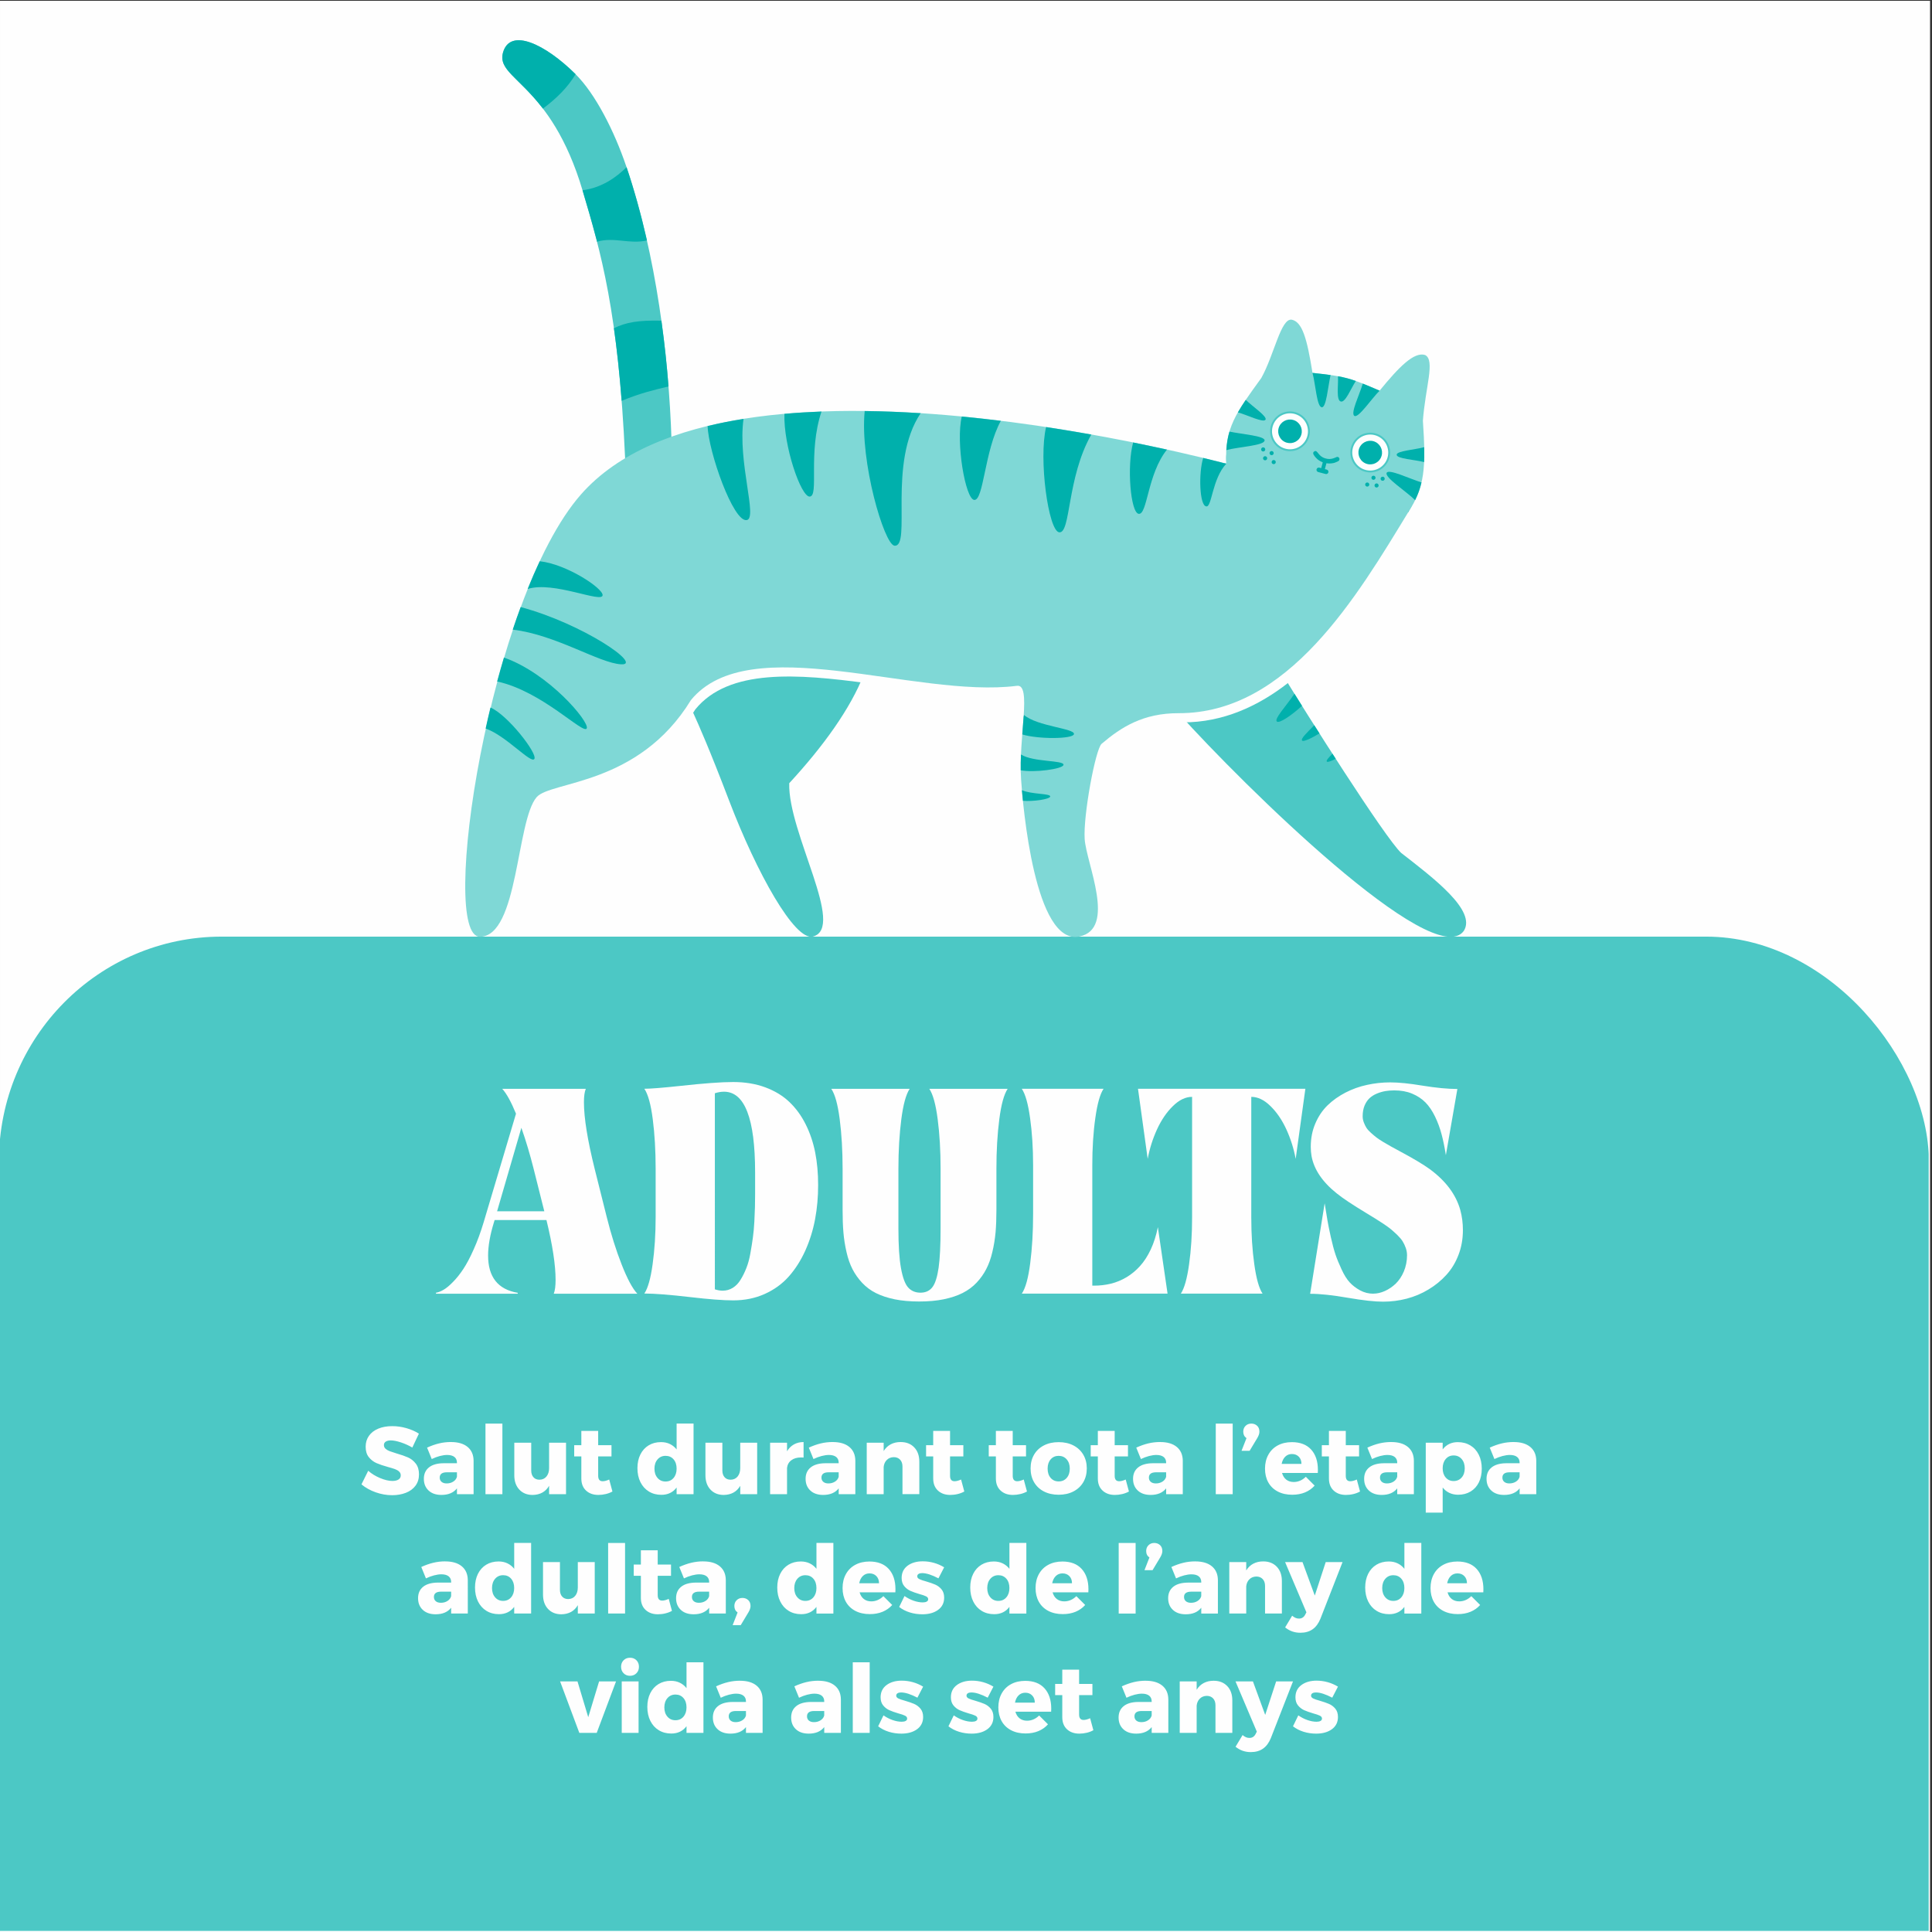 <svg xmlns="http://www.w3.org/2000/svg" xmlns:svg="http://www.w3.org/2000/svg" width="473" height="473" viewBox="0 0 125.148 125.148" id="svg13147"><rect x="0" y="0" width="125.148" height="125.148" fill="#333333" stroke="none"/><defs id="defs13144"><clipPath clipPathUnits="userSpaceOnUse" id="clipPath8621"><path d="M 0,202.45 H 202.45 V 0 H 0 Z" id="path8619"></path></clipPath><clipPath clipPathUnits="userSpaceOnUse" id="clipPath9029"><path d="M 0,202.45 H 202.45 V 0 H 0 Z" id="path9027"></path></clipPath><clipPath clipPathUnits="userSpaceOnUse" id="clipPath8621-5"><path d="M 0,202.45 H 202.45 V 0 H 0 Z" id="path8619-1"></path></clipPath><clipPath clipPathUnits="userSpaceOnUse" id="clipPath6971"><path d="M 0,202.45 H 202.45 V 0 H 0 Z" id="path6969"></path></clipPath><clipPath clipPathUnits="userSpaceOnUse" id="clipPath7475"><path d="M 0,202.45 H 202.45 V 0 H 0 Z" id="path7473"></path></clipPath></defs><g id="layer1" transform="matrix(1.01,0,0,1.081,-0.535,-9.038)"><path d="M 0.53,124.318 H 124.315 V 8.408 H 0.53 Z" style="fill:#fefefe;fill-opacity:1;fill-rule:nonzero;stroke:none;stroke-width:0.592" id="path8613"></path><g id="g8615" transform="matrix(0.611,0,0,-0.576,0.529,124.066)" style="fill:#4cc8c5;fill-opacity:1"><g id="g8617" clip-path="url(#clipPath8621)" style="fill:#4cc8c5;fill-opacity:1"><rect style="fill:#4cc8c5;fill-opacity:1;fill-rule:evenodd;stroke-width:0.622" id="rect19679" width="202.583" height="132.097" x="-0.113" y="-103.438" ry="23.391" transform="scale(1,-1)"></rect></g></g><g id="g7469" transform="matrix(0.61,0,0,-0.57,0.659,123.825)"><g id="g7471" clip-path="url(#clipPath7475)"><g id="g7481" transform="translate(133.147,133.614)"><path d="m 0,0 1.438,-1.876 c 2.494,-4.088 10.813,-17.236 12.52,-18.833 3.384,-2.634 7.96,-6.071 6.579,-8.21 -3.192,-4.314 -23.154,15.293 -29.982,22.895 L -10.644,1.79 0,0.003 Z" style="fill:#4cc8c5;fill-opacity:1;fill-rule:evenodd;stroke:none" id="path7483"></path></g><g id="g7485" transform="translate(139.882,123.329)"><path d="M 0,0 0.339,-0.528 C -0.076,-0.751 -0.505,-0.917 -0.588,-0.83 -0.697,-0.717 -0.398,-0.405 0,0" style="fill:#00b0ac;fill-opacity:1;fill-rule:evenodd;stroke:none" id="path7487"></path></g><g id="g7489" transform="translate(137.965,126.328)"><path d="M 0,0 0.01,-0.013 0.02,-0.027 0.551,-0.86 c -0.797,-0.485 -1.67,-0.913 -1.82,-0.761 -0.192,0.196 0.515,0.841 1.272,1.621 z" style="fill:#00b0ac;fill-opacity:1;fill-rule:evenodd;stroke:none" id="path7491"></path></g><g id="g7493" transform="translate(135.89,129.629)"><path d="m 0,0 c 0.249,-0.395 0.511,-0.82 0.79,-1.262 -1.119,-1.016 -2.371,-1.87 -2.64,-1.654 -0.322,0.259 0.907,1.548 1.847,2.919 z" style="fill:#00b0ac;fill-opacity:1;fill-rule:evenodd;stroke:none" id="path7495"></path></g><g id="g7497" transform="translate(133.625,132.657)"><path d="M 0,0 1.644,-1.411 1.601,-1.873 C -1.564,-4.347 -5.284,-6.038 -9.445,-6.027 l -1.733,2.381 0.534,5.433 L 0,-0.003 Z" style="fill:#fefefe;fill-opacity:1;fill-rule:evenodd;stroke:none" id="path7499"></path></g><g id="g7501" transform="translate(71.938,129.908)"><path d="M 0,0 4.55,11.779 14.868,11.706 18.704,1.83 C 17.256,-1.866 14.403,-5.802 10.83,-9.677 10.68,-14.884 16.827,-24.9 13.307,-25.8 11.411,-26.252 7.429,-19.159 4.51,-11.51 0.335,-0.578 0.146,-1.724 0.003,0 Z" style="fill:#4cc8c5;fill-opacity:1;fill-rule:evenodd;stroke:none" id="path7503"></path></g><g id="g7505" transform="translate(71.679,128.875)"><path d="M 0,0 5.284,11.859 15.602,11.786 19.437,1.91 19.414,1.853 C 11.916,2.873 4.732,3.424 1.225,-0.87 1.159,-0.98 0.98,-1.239 0.913,-1.345 0.724,-0.883 0.05,-0.555 0.003,0.003 Z" style="fill:#fefefe;fill-opacity:1;fill-rule:evenodd;stroke:none" id="path7507"></path></g><g id="g7509" transform="translate(65.512,154.39)"><path d="m 0,0 c -0.687,15.343 -2.57,21.739 -4.457,28.105 -3.387,11.438 -9.202,11.697 -8.379,14.566 0.754,2.62 4.414,0.887 7.619,-2.285 2.079,-2.056 4.071,-5.964 5.333,-9.684 C 3.318,21.267 4.586,10.577 4.875,1.996 5.001,-1.77 5.563,-8.355 5.197,-9.661 3.118,-17.109 0.325,-7.236 0,0.003 Z" style="fill:#4cc8c5;fill-opacity:1;fill-rule:evenodd;stroke:none" id="path7511"></path></g><g id="g7513" transform="translate(147.915,148.83)"><path d="m 0,0 c 1.581,2.693 -0.734,0.907 -1.289,5.935 0.117,3.573 -2.66,2.281 -3.769,2.799 -0.368,0.103 -5.469,6.317 -8.541,0.236 -2.494,-3.769 -5.955,-0.186 -5.59,-3.965 -0.139,-0.067 -52.271,14.423 -67.836,-3.225 -9.674,-10.969 -15.034,-46.599 -10.627,-46.523 4.034,0.066 3.805,12.188 5.944,14.675 1.484,1.724 10.703,1.182 16.22,10.202 6.157,7.532 23.615,0.153 34.265,1.505 1.624,0.252 0.153,-5.45 0.452,-9.837 0.189,-2.793 1.438,-17.508 6.143,-16.515 3.916,0.827 0.705,7.698 0.542,10.255 -0.16,2.477 1.135,9.448 1.783,10.003 2.046,1.743 4.361,3.228 8.093,3.218 11.531,-0.03 18.793,12.344 24.213,21.244 z" style="fill:#7fd8d6;fill-opacity:1;fill-rule:evenodd;stroke:none" id="path7515"></path></g><g id="g7517" transform="translate(147.869,148.757)"><path d="m 0,0 c 1.697,2.61 1.866,4.583 1.521,9.578 0.259,3.53 1.315,6.352 0.239,6.91 -1.179,0.379 -2.78,-1.295 -4.792,-3.746 -3.075,1.319 -3.524,1.492 -7.054,1.87 -0.574,3.597 -1.066,5.34 -2.168,5.589 -1.156,0.213 -1.84,-3.659 -3.212,-6.124 -2.62,-3.629 -3.889,-5.25 -3.679,-9.006 L -0.003,0 Z" style="fill:#7fd8d6;fill-opacity:1;fill-rule:evenodd;stroke:none" id="path7519"></path></g><g id="g7521" transform="translate(142.339,162.519)"><path d="m 0,0 c -0.628,0.222 -1.189,0.372 -1.876,0.498 0.049,-0.98 -0.213,-2.524 0.299,-2.66 C -1.099,-2.288 -0.531,-0.827 0,0" style="fill:#00b0ac;fill-opacity:1;fill-rule:evenodd;stroke:none" id="path7523"></path></g><g id="g7525" transform="translate(139.686,163.14)"><path d="m 0,0 c -0.531,0.076 -1.146,0.146 -1.903,0.229 0.329,-1.205 0.452,-3.62 0.99,-3.616 0.468,0 0.627,2.128 0.913,3.39 z" style="fill:#00b0ac;fill-opacity:1;fill-rule:evenodd;stroke:none" id="path7527"></path></g><g id="g7529" transform="translate(144.84,161.5)"><path d="M 0,0 C -0.704,0.302 -1.269,0.545 -1.767,0.741 -2.145,-0.492 -3.089,-2.401 -2.65,-2.653 -2.218,-2.902 -0.883,-0.883 0,0" style="fill:#00b0ac;fill-opacity:1;fill-rule:evenodd;stroke:none" id="path7531"></path></g><g id="g7533" transform="translate(130.766,160.53)"><path d="M 0,0 C -0.289,-0.428 -0.551,-0.833 -0.78,-1.232 L -0.827,-1.312 -0.83,-1.315 C 0.139,-1.571 1.866,-2.451 2.079,-2.079 2.275,-1.74 0.727,-0.707 -0.003,0.003 Z" style="fill:#00b0ac;fill-opacity:1;fill-rule:evenodd;stroke:none" id="path7535"></path></g><g id="g7537" transform="translate(149.519,153.991)"><path d="M 0,0 C 0.007,0.163 0.013,0.329 0.017,0.498 L 0.013,1.554 V 1.567 C -0.953,1.302 -2.889,1.176 -2.889,0.774 -2.889,0.345 -0.973,0.256 0,0" style="fill:#00b0ac;fill-opacity:1;fill-rule:evenodd;stroke:none" id="path7539"></path></g><g id="g7541" transform="translate(129.052,157.196)"><path d="m 0,0 c -0.179,-0.601 -0.289,-1.235 -0.329,-1.946 1.246,0.342 4.025,0.468 4.025,1.023 C 3.696,-0.448 1.352,-0.282 0,0" style="fill:#00b0ac;fill-opacity:1;fill-rule:evenodd;stroke:none" id="path7543"></path></g><g id="g7545" transform="translate(148.576,149.989)"><path d="M 0,0 C 0.299,0.604 0.515,1.205 0.667,1.86 -0.648,2.285 -2.753,3.294 -2.989,2.883 -3.264,2.401 -0.913,0.913 0,0" style="fill:#00b0ac;fill-opacity:1;fill-rule:evenodd;stroke:none" id="path7547"></path></g><g id="g7549" transform="translate(139.114,154.147)"><path d="M 0,0 -0.282,-1.073" style="fill:none;stroke:#00b0ac;stroke-width:0.399;stroke-linecap:butt;stroke-linejoin:miter;stroke-miterlimit:7.613;stroke-dasharray:none;stroke-opacity:1" id="path7551"></path></g><g id="g7553" transform="translate(132.655,155.532)"><path d="m 0,0 c 0.116,-0.03 0.186,-0.149 0.153,-0.266 -0.03,-0.116 -0.15,-0.186 -0.266,-0.152 -0.116,0.029 -0.186,0.149 -0.153,0.265 C -0.236,-0.036 -0.116,0.033 0,0" style="fill:#00b0ac;fill-opacity:1;fill-rule:evenodd;stroke:none" id="path7555"></path></g><g id="g7557" transform="translate(133.542,155.143)"><path d="m 0,0 c 0.116,-0.03 0.186,-0.149 0.153,-0.266 -0.03,-0.116 -0.15,-0.182 -0.266,-0.152 -0.116,0.029 -0.186,0.149 -0.153,0.265 C -0.236,-0.036 -0.116,0.033 0,0" style="fill:#00b0ac;fill-opacity:1;fill-rule:evenodd;stroke:none" id="path7559"></path></g><g id="g7561" transform="translate(132.858,154.602)"><path d="m 0,0 c 0.116,-0.03 0.186,-0.149 0.153,-0.266 -0.03,-0.116 -0.15,-0.186 -0.266,-0.152 -0.116,0.029 -0.186,0.149 -0.153,0.265 C -0.236,-0.037 -0.116,0.033 0,0" style="fill:#00b0ac;fill-opacity:1;fill-rule:evenodd;stroke:none" id="path7563"></path></g><g id="g7565" transform="translate(133.761,154.2)"><path d="m 0,0 c 0.116,-0.03 0.186,-0.149 0.153,-0.266 -0.03,-0.116 -0.15,-0.182 -0.266,-0.152 -0.116,0.029 -0.186,0.149 -0.153,0.265 C -0.236,-0.036 -0.116,0.033 0,0" style="fill:#00b0ac;fill-opacity:1;fill-rule:evenodd;stroke:none" id="path7567"></path></g><g id="g7569" transform="translate(145.215,152.45)"><path d="m 0,0 c -0.116,0.03 -0.236,-0.04 -0.266,-0.153 -0.03,-0.116 0.037,-0.236 0.153,-0.266 0.116,-0.029 0.236,0.04 0.266,0.153 C 0.183,-0.15 0.116,-0.03 0,0" style="fill:#00b0ac;fill-opacity:1;fill-rule:evenodd;stroke:none" id="path7571"></path></g><g id="g7573" transform="translate(144.252,152.553)"><path d="m 0,0 c -0.116,0.03 -0.236,-0.037 -0.266,-0.153 -0.03,-0.116 0.04,-0.236 0.153,-0.265 0.116,-0.03 0.233,0.039 0.266,0.152 C 0.183,-0.149 0.116,-0.03 0,0" style="fill:#00b0ac;fill-opacity:1;fill-rule:evenodd;stroke:none" id="path7575"></path></g><g id="g7577" transform="translate(144.577,151.743)"><path d="m 0,0 c -0.116,0.03 -0.232,-0.036 -0.266,-0.153 -0.03,-0.116 0.04,-0.236 0.153,-0.266 0.116,-0.029 0.236,0.037 0.266,0.153 C 0.183,-0.15 0.113,-0.03 0,0" style="fill:#00b0ac;fill-opacity:1;fill-rule:evenodd;stroke:none" id="path7579"></path></g><g id="g7581" transform="translate(143.595,151.839)"><path d="m 0,0 c -0.116,0.03 -0.236,-0.037 -0.266,-0.153 -0.03,-0.116 0.04,-0.232 0.153,-0.265 0.116,-0.03 0.233,0.039 0.266,0.152 C 0.183,-0.149 0.116,-0.03 0,0" style="fill:#00b0ac;fill-opacity:1;fill-rule:evenodd;stroke:none" id="path7583"></path></g><g id="g7585" transform="translate(144.77,156.761)"><path d="M 0,0 C 0.976,-0.505 1.358,-1.707 0.854,-2.683 0.349,-3.66 -0.854,-4.042 -1.83,-3.537 -2.806,-3.032 -3.188,-1.83 -2.683,-0.853 -2.178,0.123 -0.976,0.505 0,0" style="fill:#fefefe;fill-opacity:1;fill-rule:evenodd;stroke:none" id="path7587"></path></g><g id="g7589" transform="translate(144.425,156.093)"><path d="M 0,0 C 0.608,-0.316 0.847,-1.063 0.531,-1.674 0.216,-2.282 -0.531,-2.521 -1.142,-2.205 -1.75,-1.89 -1.989,-1.142 -1.674,-0.531 -1.358,0.076 -0.611,0.315 0,0" style="fill:#00b0ac;fill-opacity:1;fill-rule:evenodd;stroke:none" id="path7591"></path></g><g id="g7593" transform="translate(136.332,158.996)"><path d="M 0,0 C 0.976,-0.505 1.358,-1.707 0.854,-2.683 0.349,-3.66 -0.854,-4.042 -1.83,-3.537 -2.806,-3.032 -3.188,-1.83 -2.683,-0.853 -2.178,0.123 -0.976,0.505 0,0" style="fill:#fefefe;fill-opacity:1;fill-rule:evenodd;stroke:none" id="path7595"></path></g><g id="g7597" transform="translate(135.989,158.328)"><path d="M 0,0 C 0.608,-0.316 0.847,-1.063 0.531,-1.674 0.216,-2.282 -0.531,-2.521 -1.142,-2.205 -1.75,-1.89 -1.989,-1.142 -1.674,-0.531 -1.358,0.076 -0.611,0.315 0,0" style="fill:#00b0ac;fill-opacity:1;fill-rule:evenodd;stroke:none" id="path7599"></path></g><g id="g7601" transform="translate(144.77,156.761)"><path d="M 0,0 C 0.976,-0.505 1.358,-1.707 0.854,-2.683 0.349,-3.66 -0.854,-4.042 -1.83,-3.537 -2.806,-3.032 -3.188,-1.83 -2.683,-0.853 -2.178,0.123 -0.976,0.505 0,0 Z" style="fill:none;stroke:#4cc8c5;stroke-width:0.199;stroke-linecap:butt;stroke-linejoin:miter;stroke-miterlimit:7.613;stroke-dasharray:none;stroke-opacity:1" id="path7603"></path></g><g id="g7605" transform="translate(138.504,153.407)"><path d="M 0,0 0.777,-0.206 C 0.903,-0.239 0.98,-0.372 0.947,-0.498 0.913,-0.624 0.78,-0.701 0.654,-0.667 l -0.777,0.205 c -0.126,0.034 -0.203,0.166 -0.169,0.293 C -0.259,-0.043 -0.126,0.033 0,0" style="fill:#00b0ac;fill-opacity:1;fill-rule:evenodd;stroke:none" id="path7607"></path></g><g id="g7609" transform="translate(139.36,154.33)"><path d="m 0,0 c -1.063,0.159 -0.996,1.053 -1.411,0.767 -0.263,-0.176 0.106,-0.551 0.215,-0.671 0.402,-0.438 1.043,-0.641 1.634,-0.568 0.269,0.034 0.349,0.07 0.565,0.166 0.056,0.027 0.113,0.05 0.163,0.087 0.132,0.103 0.119,0.275 0.02,0.365 C 1.043,0.276 0.9,0.163 0.807,0.126 0.584,0.033 0.312,-0.05 0,-0.003 Z" style="fill:#00b0ac;fill-opacity:1;fill-rule:evenodd;stroke:none" id="path7611"></path></g><g id="g7613" transform="translate(136.332,158.996)"><path d="M 0,0 C 0.976,-0.505 1.358,-1.707 0.854,-2.683 0.349,-3.66 -0.854,-4.042 -1.83,-3.537 -2.806,-3.032 -3.188,-1.83 -2.683,-0.853 -2.178,0.123 -0.976,0.505 0,0 Z" style="fill:none;stroke:#4cc8c5;stroke-width:0.199;stroke-linecap:butt;stroke-linejoin:miter;stroke-miterlimit:7.613;stroke-dasharray:none;stroke-opacity:1" id="path7615"></path></g><g id="g7617" transform="translate(147.869,148.757)"><path d="M 0,0 0.046,0.073 -0.05,0.013 Z" style="fill:#00b0ac;fill-opacity:1;fill-rule:evenodd;stroke:none" id="path7619"></path></g><g id="g7621" transform="translate(56.812,191.229)"><path d="M 0,0 C -2.507,3.241 -4.656,4.012 -4.131,5.831 -3.377,8.452 0.282,6.718 3.487,3.547 L 3.494,3.54 C 2.663,2.139 1.464,0.973 0.063,-0.073 Z" style="fill:#00b0ac;fill-opacity:1;fill-rule:evenodd;stroke:none" id="path7623"></path></g><g id="g7625" transform="translate(62.441,177.62)"><path d="m 0,0 c -0.448,1.717 -0.917,3.298 -1.385,4.875 l -0.02,0.07 C 0.601,5.207 2.112,6.28 3.225,7.373 4.068,4.872 4.775,2.285 5.367,-0.329 3.5,-0.754 1.936,0.07 0.116,-0.462 0.116,-0.415 0.02,-0.043 -0.003,0 Z" style="fill:#00b0ac;fill-opacity:1;fill-rule:evenodd;stroke:none" id="path7627"></path></g><g id="g7629" transform="translate(65.13,160.673)"><path d="M 0,0 C -0.219,2.793 -0.488,5.227 -0.794,7.393 0.481,8.01 1.733,8.239 4.198,8.186 4.536,5.749 4.766,3.583 4.945,1.272 3.337,0.88 2.066,0.591 0.017,-0.239 L -0.003,0 Z" style="fill:#00b0ac;fill-opacity:1;fill-rule:evenodd;stroke:none" id="path7631"></path></g><g id="g7633" transform="translate(51.355,128.187)"><path d="M 0,0 C -0.179,-0.737 -0.349,-1.471 -0.508,-2.205 1.637,-2.956 4.284,-5.964 4.616,-5.4 4.958,-4.819 1.797,-0.76 0,0" style="fill:#00b0ac;fill-opacity:1;fill-rule:evenodd;stroke:none" id="path7635"></path></g><g id="g7637" transform="translate(52.77,133.441)"><path d="M 0,0 C -0.249,-0.833 -0.485,-1.67 -0.714,-2.514 4.028,-3.537 8.409,-8.176 8.711,-7.439 8.996,-6.738 4.699,-1.637 0,0" style="fill:#00b0ac;fill-opacity:1;fill-rule:evenodd;stroke:none" id="path7639"></path></g><g id="g7641" transform="translate(54.53,138.751)"><path d="M 0,0 C -0.289,-0.777 -0.565,-1.571 -0.834,-2.374 3.726,-2.916 8.239,-5.891 10.564,-6.021 12.912,-6.15 6.582,-1.77 0,0" style="fill:#00b0ac;fill-opacity:1;fill-rule:evenodd;stroke:none" id="path7643"></path></g><g id="g7645" transform="translate(56.532,143.567)"><path d="M 0,0 C -0.438,-0.933 -0.86,-1.906 -1.269,-2.916 1.458,-2.046 6.559,-4.453 6.615,-3.57 6.659,-2.843 2.829,-0.299 0,0" style="fill:#00b0ac;fill-opacity:1;fill-rule:evenodd;stroke:none" id="path7647"></path></g><g id="g7649" transform="translate(107.23,119.5)"><path d="m 0,0 c 0.03,-0.332 0.063,-0.707 0.106,-1.116 1.053,-0.096 2.85,0.163 2.873,0.452 C 3.009,-0.332 1.006,-0.455 0,0.003 Z" style="fill:#00b0ac;fill-opacity:1;fill-rule:evenodd;stroke:none" id="path7651"></path></g><g id="g7653" transform="translate(107.134,123.249)"><path d="M 0,0 C -0.023,-0.555 -0.036,-1.113 -0.027,-1.657 1.322,-1.93 4.43,-1.534 4.47,-1.083 4.513,-0.581 1.295,-0.817 0,0" style="fill:#00b0ac;fill-opacity:1;fill-rule:evenodd;stroke:none" id="path7655"></path></g><g id="g7657" transform="translate(107.409,127.204)"><path d="m 0,0 c -0.04,-0.574 -0.09,-1.195 -0.139,-1.843 1.617,-0.511 5.32,-0.502 5.433,0.03 0.129,0.601 -3.849,0.807 -5.251,2.012 z" style="fill:#00b0ac;fill-opacity:1;fill-rule:evenodd;stroke:none" id="path7659"></path></g><g id="g7661" transform="translate(77.963,158.534)"><path d="m 0,0 c -1.292,-0.206 -2.554,-0.455 -3.776,-0.754 0.08,-2.693 2.703,-10.139 4.111,-9.886 C 1.518,-10.464 -0.638,-4.543 0,0" style="fill:#00b0ac;fill-opacity:1;fill-rule:evenodd;stroke:none" id="path7663"></path></g><g id="g7665" transform="translate(86.159,159.305)"><path d="M 0,0 C -1.312,-0.05 -2.614,-0.129 -3.896,-0.242 -4.012,-3.587 -2.155,-9 -1.235,-8.94 -0.229,-8.874 -1.455,-4.38 0,0" style="fill:#00b0ac;fill-opacity:1;fill-rule:evenodd;stroke:none" id="path7667"></path></g><g id="g7669" transform="translate(96.59,159.129)"><path d="M 0,0 C -1.956,0.126 -3.925,0.206 -5.888,0.229 -6.413,-5.058 -3.846,-13.789 -2.76,-13.928 -0.923,-14.091 -3.514,-5.204 -0.003,0 Z" style="fill:#00b0ac;fill-opacity:1;fill-rule:evenodd;stroke:none" id="path7671"></path></g><g id="g7673" transform="translate(105.018,158.328)"><path d="M 0,0 C -1.345,0.166 -2.72,0.319 -4.108,0.452 -4.756,-2.271 -3.729,-8.186 -2.813,-8.312 -1.8,-8.452 -1.737,-3.148 0,0" style="fill:#00b0ac;fill-opacity:1;fill-rule:evenodd;stroke:none" id="path7675"></path></g><g id="g7677" transform="translate(114.53,156.887)"><path d="m 0,0 c -1.511,0.269 -3.098,0.535 -4.756,0.787 -0.797,-3.331 0.236,-10.933 1.379,-11.065 1.235,-0.143 0.78,5.699 3.374,10.278 z" style="fill:#00b0ac;fill-opacity:1;fill-rule:evenodd;stroke:none" id="path7679"></path></g><g id="g7681" transform="translate(122.483,155.303)"><path d="M 0,0 C -1.076,0.236 -2.265,0.488 -3.557,0.751 -4.234,-1.737 -3.829,-6.619 -2.979,-6.751 -2.049,-6.898 -2.072,-2.577 0,0" style="fill:#00b0ac;fill-opacity:1;fill-rule:evenodd;stroke:none" id="path7683"></path></g><g id="g7685" transform="translate(128.016,154.001)"><path d="m 0,0 c -0.412,0.103 -0.99,0.246 -1.723,0.425 -0.495,-1.541 -0.402,-5.014 0.318,-5.091 0.598,-0.139 0.601,2.879 2.116,4.497 C 0.482,-0.139 0.243,-0.076 0,0" style="fill:#00b0ac;fill-opacity:1;fill-rule:evenodd;stroke:none" id="path7687"></path></g><g id="g10809" transform="matrix(0.909,0,0,0.909,139.862,24.095)"><path d="m 0,0 c -0.77,0.403 -1.401,0.606 -1.892,0.606 -0.169,0 -0.305,-0.031 -0.407,-0.094 -0.102,-0.062 -0.154,-0.156 -0.154,-0.28 0,-0.133 0.081,-0.238 0.241,-0.319 0.163,-0.082 0.418,-0.169 0.77,-0.265 0.426,-0.124 0.779,-0.247 1.061,-0.367 0.282,-0.122 0.527,-0.305 0.733,-0.55 0.205,-0.246 0.307,-0.567 0.307,-0.962 0,-0.601 -0.233,-1.072 -0.698,-1.414 -0.465,-0.341 -1.072,-0.512 -1.821,-0.512 -0.505,0 -0.99,0.071 -1.452,0.214 -0.461,0.142 -0.873,0.354 -1.231,0.633 l 0.616,1.265 c 0.337,-0.234 0.692,-0.416 1.061,-0.544 0.371,-0.128 0.721,-0.193 1.05,-0.193 0.191,0 0.343,0.031 0.457,0.094 0.113,0.062 0.17,0.152 0.17,0.269 0,0.146 -0.083,0.261 -0.248,0.34 -0.165,0.081 -0.423,0.169 -0.776,0.265 -0.418,0.124 -0.763,0.247 -1.034,0.367 -0.27,0.122 -0.508,0.303 -0.709,0.545 -0.201,0.241 -0.303,0.557 -0.303,0.946 0,0.601 0.226,1.072 0.682,1.414 0.455,0.34 1.042,0.512 1.759,0.512 0.433,0 0.86,-0.058 1.282,-0.175 0.421,-0.117 0.82,-0.29 1.194,-0.517 l -0.66,-1.276 z m -7.095,-4.653 c -0.226,-0.557 -0.531,-0.971 -0.913,-1.238 -0.381,-0.267 -0.854,-0.402 -1.42,-0.402 -0.33,0 -0.638,0.051 -0.923,0.149 -0.287,0.099 -0.566,0.255 -0.836,0.469 l 0.813,1.353 c 0.14,-0.117 0.271,-0.201 0.396,-0.253 0.124,-0.052 0.255,-0.078 0.395,-0.078 0.322,0 0.56,0.151 0.714,0.45 l 0.143,0.276 -2.464,5.808 h 2.014 l 1.419,-3.872 1.265,3.872 h 1.948 l -2.552,-6.534 z m -6.621,6.612 c 0.653,0 1.174,-0.206 1.567,-0.616 0.392,-0.411 0.588,-0.964 0.588,-1.661 v -3.75 h -1.948 v 3.19 c 0,0.337 -0.092,0.603 -0.275,0.797 -0.183,0.194 -0.43,0.292 -0.737,0.292 -0.323,-0.009 -0.588,-0.114 -0.797,-0.32 -0.209,-0.205 -0.333,-0.476 -0.368,-0.813 v -3.146 h -1.957 v 5.951 h 1.957 V 0.915 c 0.212,0.345 0.486,0.605 0.82,0.781 0.333,0.177 0.716,0.264 1.15,0.264 z m -8.36,-4.786 c 0.293,0 0.551,0.071 0.77,0.214 0.22,0.142 0.359,0.329 0.418,0.556 v 0.516 h -1.167 c -0.549,0 -0.825,-0.206 -0.825,-0.615 0,-0.206 0.072,-0.368 0.214,-0.49 0.143,-0.121 0.339,-0.181 0.588,-0.181 z m 0.505,4.786 c 0.822,0 1.46,-0.19 1.915,-0.567 0.456,-0.378 0.686,-0.908 0.694,-1.59 V -4.07 h -1.925 v 0.671 c -0.395,-0.505 -0.993,-0.758 -1.793,-0.758 -0.631,0 -1.128,0.17 -1.491,0.512 -0.363,0.34 -0.544,0.79 -0.544,1.348 0,0.565 0.196,1.004 0.588,1.32 0.392,0.316 0.956,0.476 1.688,0.484 h 1.551 v 0.067 c 0,0.287 -0.098,0.505 -0.292,0.659 -0.194,0.154 -0.475,0.232 -0.841,0.232 -0.249,0 -0.53,-0.041 -0.841,-0.122 -0.311,-0.081 -0.625,-0.197 -0.941,-0.351 l -0.54,1.32 c 0.485,0.221 0.948,0.384 1.392,0.49 0.444,0.107 0.904,0.16 1.38,0.16 z m -6.061,-5.721 c -0.22,-0.125 -0.473,-0.222 -0.759,-0.292 -0.287,-0.069 -0.575,-0.103 -0.869,-0.103 -0.586,0 -1.061,0.168 -1.424,0.505 -0.363,0.337 -0.544,0.802 -0.544,1.397 v 2.551 h -0.825 v 1.298 h 0.825 v 1.65 h 1.947 v -1.65 h 1.539 V 0.296 h -1.539 v -2.243 c 0,-0.418 0.172,-0.627 0.517,-0.627 0.212,0 0.465,0.066 0.758,0.197 z m -6.775,3.19 c 0,0.345 -0.1,0.622 -0.303,0.831 -0.202,0.209 -0.468,0.315 -0.797,0.315 -0.308,0 -0.567,-0.103 -0.776,-0.308 -0.209,-0.206 -0.347,-0.485 -0.413,-0.836 h 2.287 z m -1.111,2.519 c 0.967,0 1.712,-0.286 2.232,-0.858 0.52,-0.572 0.781,-1.356 0.781,-2.354 0,-0.154 -0.003,-0.273 -0.011,-0.352 h -4.136 c 0.095,-0.337 0.26,-0.596 0.494,-0.776 0.235,-0.18 0.52,-0.269 0.858,-0.269 0.256,0 0.504,0.052 0.742,0.154 0.239,0.104 0.457,0.253 0.655,0.45 l 1.022,-1.022 c -0.308,-0.345 -0.68,-0.608 -1.116,-0.787 -0.436,-0.18 -0.93,-0.269 -1.479,-0.269 -0.639,0 -1.196,0.124 -1.672,0.374 -0.477,0.25 -0.841,0.601 -1.095,1.056 -0.253,0.456 -0.38,0.984 -0.38,1.585 0,0.609 0.128,1.145 0.386,1.612 0.256,0.465 0.619,0.825 1.089,1.077 0.47,0.253 1.012,0.379 1.628,0.379 z M -39.852,0 c -0.77,0.403 -1.402,0.606 -1.893,0.606 -0.168,0 -0.304,-0.031 -0.406,-0.094 -0.102,-0.062 -0.154,-0.156 -0.154,-0.28 0,-0.133 0.081,-0.238 0.241,-0.319 0.162,-0.082 0.418,-0.169 0.77,-0.265 0.426,-0.124 0.779,-0.247 1.061,-0.367 0.282,-0.122 0.527,-0.305 0.732,-0.55 0.206,-0.246 0.308,-0.567 0.308,-0.962 0,-0.601 -0.233,-1.072 -0.698,-1.414 -0.465,-0.341 -1.073,-0.512 -1.821,-0.512 -0.506,0 -0.99,0.071 -1.452,0.214 -0.462,0.142 -0.873,0.354 -1.231,0.633 l 0.616,1.265 c 0.337,-0.234 0.691,-0.416 1.061,-0.544 0.371,-0.128 0.721,-0.193 1.05,-0.193 0.191,0 0.343,0.031 0.456,0.094 0.114,0.062 0.171,0.152 0.171,0.269 0,0.146 -0.083,0.261 -0.248,0.34 -0.166,0.081 -0.423,0.169 -0.776,0.265 -0.418,0.124 -0.763,0.247 -1.034,0.367 -0.271,0.122 -0.509,0.303 -0.71,0.545 -0.201,0.241 -0.303,0.557 -0.303,0.946 0,0.601 0.227,1.072 0.682,1.414 0.456,0.34 1.042,0.512 1.76,0.512 0.433,0 0.86,-0.058 1.281,-0.175 0.422,-0.117 0.82,-0.29 1.195,-0.517 l -0.66,-1.276 z m -8.13,0 c -0.77,0.403 -1.402,0.606 -1.892,0.606 -0.169,0 -0.305,-0.031 -0.407,-0.094 -0.102,-0.062 -0.154,-0.156 -0.154,-0.28 0,-0.133 0.081,-0.238 0.241,-0.319 0.162,-0.082 0.418,-0.169 0.77,-0.265 0.426,-0.124 0.779,-0.247 1.061,-0.367 0.282,-0.122 0.527,-0.305 0.732,-0.55 0.206,-0.246 0.308,-0.567 0.308,-0.962 0,-0.601 -0.233,-1.072 -0.698,-1.414 -0.465,-0.341 -1.073,-0.512 -1.821,-0.512 -0.506,0 -0.99,0.071 -1.452,0.214 -0.461,0.142 -0.873,0.354 -1.231,0.633 l 0.616,1.265 c 0.337,-0.234 0.691,-0.416 1.061,-0.544 0.371,-0.128 0.721,-0.193 1.05,-0.193 0.191,0 0.343,0.031 0.457,0.094 0.113,0.062 0.17,0.152 0.17,0.269 0,0.146 -0.083,0.261 -0.248,0.34 -0.165,0.081 -0.423,0.169 -0.776,0.265 -0.418,0.124 -0.763,0.247 -1.034,0.367 -0.27,0.122 -0.509,0.303 -0.71,0.545 -0.2,0.241 -0.303,0.557 -0.303,0.946 0,0.601 0.227,1.072 0.683,1.414 0.455,0.34 1.041,0.512 1.759,0.512 0.433,0 0.86,-0.058 1.282,-0.175 0.421,-0.117 0.819,-0.29 1.194,-0.517 l -0.66,-1.276 z m -7.48,4.092 h 1.957 V -4.07 h -1.957 z m -4.488,-6.919 c 0.293,0 0.551,0.071 0.769,0.214 0.221,0.142 0.36,0.329 0.418,0.556 v 0.516 h -1.166 c -0.549,0 -0.825,-0.206 -0.825,-0.615 0,-0.206 0.072,-0.368 0.214,-0.49 0.143,-0.121 0.339,-0.181 0.588,-0.181 z m 0.505,4.786 c 0.822,0 1.46,-0.19 1.915,-0.567 0.456,-0.378 0.686,-0.908 0.694,-1.59 V -4.07 h -1.925 v 0.671 c -0.395,-0.505 -0.993,-0.758 -1.793,-0.758 -0.631,0 -1.128,0.17 -1.491,0.512 -0.363,0.34 -0.544,0.79 -0.544,1.348 0,0.565 0.196,1.004 0.588,1.32 0.392,0.316 0.956,0.476 1.688,0.484 h 1.55 v 0.067 c 0,0.287 -0.097,0.505 -0.291,0.659 -0.195,0.154 -0.475,0.232 -0.841,0.232 -0.25,0 -0.53,-0.041 -0.841,-0.122 -0.311,-0.081 -0.625,-0.197 -0.941,-0.351 l -0.54,1.32 c 0.485,0.221 0.948,0.384 1.392,0.49 0.444,0.107 0.904,0.16 1.38,0.16 z m -9.559,-4.786 c 0.294,0 0.551,0.071 0.77,0.214 0.22,0.142 0.36,0.329 0.418,0.556 v 0.516 h -1.166 c -0.55,0 -0.825,-0.206 -0.825,-0.615 0,-0.206 0.071,-0.368 0.214,-0.49 0.142,-0.121 0.338,-0.181 0.588,-0.181 z m 0.506,4.786 c 0.821,0 1.46,-0.19 1.915,-0.567 0.455,-0.378 0.685,-0.908 0.693,-1.59 V -4.07 h -1.924 v 0.671 c -0.396,-0.505 -0.993,-0.758 -1.794,-0.758 -0.63,0 -1.127,0.17 -1.49,0.512 -0.363,0.34 -0.545,0.79 -0.545,1.348 0,0.565 0.196,1.004 0.588,1.32 0.392,0.316 0.956,0.476 1.688,0.484 h 1.551 v 0.067 c 0,0.287 -0.097,0.505 -0.292,0.659 -0.194,0.154 -0.474,0.232 -0.841,0.232 -0.249,0 -0.529,-0.041 -0.84,-0.122 -0.311,-0.081 -0.626,-0.197 -0.942,-0.351 l -0.539,1.32 c 0.484,0.221 0.948,0.384 1.392,0.49 0.444,0.107 0.904,0.16 1.38,0.16 z m -7.469,-4.566 c 0.381,0 0.69,0.138 0.924,0.413 0.234,0.276 0.351,0.634 0.351,1.073 0,0.447 -0.117,0.807 -0.351,1.077 -0.235,0.271 -0.543,0.407 -0.924,0.407 -0.381,0 -0.692,-0.138 -0.93,-0.413 -0.238,-0.276 -0.358,-0.634 -0.358,-1.073 0,-0.44 0.118,-0.797 0.358,-1.072 0.238,-0.276 0.548,-0.413 0.93,-0.413 z m 3.234,6.699 V -4.07 h -1.959 v 0.77 c -0.206,-0.279 -0.457,-0.49 -0.753,-0.632 -0.297,-0.143 -0.632,-0.214 -1.006,-0.214 -0.55,0 -1.034,0.128 -1.452,0.386 -0.418,0.256 -0.742,0.617 -0.974,1.084 -0.231,0.464 -0.346,1.002 -0.346,1.612 0,0.601 0.113,1.129 0.34,1.584 0.227,0.455 0.546,0.807 0.957,1.056 0.412,0.25 0.888,0.375 1.431,0.375 0.381,0 0.724,-0.073 1.029,-0.221 0.304,-0.147 0.562,-0.356 0.776,-0.627 v 2.993 h 1.959 z m -8.493,0.529 c 0.301,0 0.548,-0.098 0.742,-0.292 0.195,-0.194 0.292,-0.446 0.292,-0.753 0,-0.302 -0.097,-0.55 -0.292,-0.749 -0.194,-0.197 -0.442,-0.296 -0.742,-0.296 -0.301,0 -0.547,0.099 -0.742,0.296 -0.194,0.198 -0.292,0.447 -0.292,0.749 0,0.307 0.098,0.559 0.292,0.753 0.195,0.194 0.442,0.292 0.742,0.292 m -0.957,-2.74 h 1.947 V -4.07 h -1.947 z m -7.129,0 h 2.012 l 1.243,-4.136 1.254,4.136 h 1.959 l -2.233,-5.951 h -2.012 z M 15.579,13.23 c 0,0.345 -0.1,0.622 -0.303,0.831 -0.202,0.209 -0.468,0.315 -0.797,0.315 -0.308,0 -0.567,-0.103 -0.776,-0.308 -0.209,-0.206 -0.346,-0.485 -0.413,-0.836 h 2.288 z m -1.111,2.519 c 0.967,0 1.712,-0.286 2.233,-0.858 0.52,-0.572 0.78,-1.356 0.78,-2.354 0,-0.154 -0.003,-0.273 -0.011,-0.352 h -4.136 c 0.095,-0.337 0.261,-0.596 0.494,-0.776 0.235,-0.18 0.52,-0.269 0.859,-0.269 0.256,0 0.504,0.052 0.742,0.154 0.238,0.104 0.457,0.253 0.654,0.45 l 1.022,-1.022 c -0.307,-0.345 -0.68,-0.607 -1.116,-0.787 -0.436,-0.18 -0.93,-0.269 -1.479,-0.269 -0.638,0 -1.196,0.124 -1.672,0.374 -0.476,0.25 -0.841,0.601 -1.095,1.056 -0.253,0.456 -0.379,0.984 -0.379,1.585 0,0.609 0.128,1.145 0.385,1.612 0.256,0.465 0.619,0.825 1.089,1.077 0.47,0.253 1.013,0.379 1.628,0.379 z M 7.066,11.195 c 0.38,0 0.69,0.138 0.923,0.413 0.235,0.276 0.351,0.634 0.351,1.073 0,0.447 -0.116,0.807 -0.351,1.077 -0.235,0.271 -0.543,0.407 -0.923,0.407 -0.381,0 -0.692,-0.138 -0.931,-0.413 -0.238,-0.276 -0.358,-0.634 -0.358,-1.073 0,-0.44 0.119,-0.797 0.358,-1.072 0.239,-0.276 0.548,-0.413 0.931,-0.413 z m 3.233,6.7 V 9.732 H 8.34 v 0.77 C 8.135,10.223 7.884,10.012 7.587,9.87 7.291,9.727 6.955,9.656 6.581,9.656 c -0.549,0 -1.034,0.128 -1.452,0.386 -0.418,0.256 -0.742,0.617 -0.973,1.084 -0.232,0.465 -0.347,1.002 -0.347,1.612 0,0.601 0.113,1.129 0.34,1.584 0.227,0.455 0.546,0.807 0.958,1.056 0.411,0.25 0.888,0.375 1.43,0.375 0.381,0 0.725,-0.073 1.029,-0.221 0.305,-0.147 0.562,-0.356 0.776,-0.627 v 2.993 h 1.959 z M -1.361,9.149 C -1.588,8.592 -1.892,8.178 -2.275,7.911 -2.655,7.644 -3.128,7.509 -3.694,7.509 c -0.33,0 -0.638,0.051 -0.923,0.149 -0.287,0.099 -0.566,0.255 -0.836,0.469 l 0.813,1.352 c 0.139,-0.116 0.271,-0.2 0.395,-0.252 0.125,-0.052 0.256,-0.078 0.396,-0.078 0.322,0 0.56,0.151 0.714,0.45 l 0.143,0.276 -2.465,5.808 h 2.014 l 1.42,-3.872 1.265,3.872 H 1.189 L -1.363,9.149 Z m -6.621,6.612 c 0.653,0 1.174,-0.206 1.566,-0.616 0.392,-0.411 0.588,-0.964 0.588,-1.661 v -3.75 h -1.947 v 3.19 c 0,0.337 -0.092,0.603 -0.275,0.797 -0.184,0.194 -0.43,0.292 -0.738,0.292 -0.322,-0.008 -0.588,-0.114 -0.797,-0.32 -0.209,-0.205 -0.332,-0.476 -0.367,-0.813 V 9.734 h -1.958 v 5.951 h 1.958 v -0.968 c 0.212,0.346 0.486,0.605 0.819,0.781 0.334,0.177 0.716,0.264 1.151,0.264 z m -8.36,-4.786 c 0.293,0 0.55,0.071 0.769,0.214 0.221,0.142 0.36,0.329 0.418,0.555 v 0.517 h -1.166 c -0.549,0 -0.825,-0.206 -0.825,-0.615 0,-0.206 0.071,-0.368 0.214,-0.49 0.142,-0.121 0.338,-0.181 0.588,-0.181 z m 0.505,4.786 c 0.821,0 1.46,-0.19 1.915,-0.567 0.455,-0.378 0.685,-0.908 0.694,-1.59 V 9.732 h -1.925 v 0.671 c -0.395,-0.506 -0.993,-0.758 -1.794,-0.758 -0.63,0 -1.127,0.17 -1.49,0.512 -0.363,0.34 -0.545,0.79 -0.545,1.348 0,0.565 0.197,1.004 0.589,1.32 0.392,0.316 0.955,0.476 1.688,0.484 h 1.55 v 0.067 c 0,0.287 -0.097,0.505 -0.291,0.659 -0.195,0.154 -0.475,0.232 -0.841,0.232 -0.25,0 -0.53,-0.04 -0.841,-0.122 -0.311,-0.081 -0.625,-0.197 -0.941,-0.351 l -0.54,1.32 c 0.485,0.221 0.948,0.384 1.392,0.49 0.444,0.107 0.904,0.16 1.38,0.16 z m -4.752,2.134 c 0.264,0 0.486,-0.083 0.666,-0.248 0.18,-0.166 0.269,-0.394 0.269,-0.687 0,-0.221 -0.084,-0.47 -0.253,-0.749 l -0.879,-1.463 h -0.935 l 0.572,1.463 c -0.25,0.177 -0.375,0.425 -0.375,0.749 0,0.27 0.088,0.494 0.265,0.67 0.176,0.177 0.4,0.265 0.67,0.265 m -4.113,0 h 1.957 V 9.733 h -1.957 z m -5.402,-4.665 c 0,0.345 -0.1,0.622 -0.303,0.831 -0.202,0.209 -0.468,0.315 -0.797,0.315 -0.308,0 -0.567,-0.103 -0.776,-0.308 -0.209,-0.206 -0.347,-0.485 -0.413,-0.836 h 2.288 z m -1.111,2.519 c 0.967,0 1.712,-0.286 2.232,-0.858 0.52,-0.572 0.781,-1.356 0.781,-2.354 0,-0.154 -0.003,-0.273 -0.011,-0.352 h -4.136 c 0.095,-0.337 0.26,-0.596 0.494,-0.776 0.235,-0.18 0.52,-0.269 0.858,-0.269 0.256,0 0.504,0.052 0.742,0.154 0.239,0.104 0.457,0.253 0.655,0.45 l 1.022,-1.022 c -0.308,-0.345 -0.68,-0.607 -1.116,-0.787 -0.436,-0.18 -0.93,-0.269 -1.479,-0.269 -0.638,0 -1.196,0.125 -1.672,0.374 -0.476,0.25 -0.841,0.601 -1.095,1.056 -0.253,0.456 -0.379,0.984 -0.379,1.585 0,0.609 0.128,1.145 0.385,1.612 0.256,0.465 0.619,0.825 1.089,1.077 0.47,0.253 1.012,0.379 1.628,0.379 z m -7.403,-4.554 c 0.381,0 0.69,0.138 0.924,0.413 0.235,0.276 0.351,0.634 0.351,1.073 0,0.447 -0.116,0.807 -0.351,1.077 -0.235,0.271 -0.543,0.407 -0.924,0.407 -0.38,0 -0.692,-0.138 -0.93,-0.413 -0.238,-0.276 -0.358,-0.634 -0.358,-1.073 0,-0.44 0.119,-0.797 0.358,-1.072 0.238,-0.276 0.548,-0.413 0.93,-0.413 z m 3.234,6.7 V 9.732 h -1.959 v 0.77 c -0.205,-0.279 -0.457,-0.489 -0.753,-0.632 -0.297,-0.143 -0.632,-0.214 -1.006,-0.214 -0.549,0 -1.034,0.128 -1.452,0.386 -0.418,0.256 -0.742,0.617 -0.973,1.084 -0.232,0.465 -0.347,1.002 -0.347,1.612 0,0.601 0.113,1.129 0.34,1.584 0.227,0.455 0.546,0.807 0.958,1.056 0.411,0.25 0.887,0.375 1.43,0.375 0.381,0 0.724,-0.073 1.029,-0.221 0.304,-0.147 0.562,-0.356 0.776,-0.627 v 2.993 h 1.959 z m -10.165,-4.093 c -0.769,0.404 -1.401,0.606 -1.892,0.606 -0.168,0 -0.305,-0.031 -0.407,-0.094 -0.102,-0.061 -0.154,-0.156 -0.154,-0.28 0,-0.133 0.081,-0.238 0.242,-0.319 0.162,-0.081 0.418,-0.169 0.769,-0.264 0.426,-0.125 0.78,-0.248 1.062,-0.368 0.281,-0.122 0.526,-0.305 0.732,-0.55 0.206,-0.246 0.308,-0.567 0.308,-0.962 0,-0.601 -0.234,-1.072 -0.699,-1.414 -0.465,-0.341 -1.072,-0.512 -1.821,-0.512 -0.505,0 -0.99,0.071 -1.451,0.214 -0.462,0.142 -0.874,0.354 -1.232,0.633 l 0.616,1.265 c 0.337,-0.234 0.692,-0.416 1.061,-0.544 0.371,-0.128 0.721,-0.193 1.05,-0.193 0.191,0 0.344,0.031 0.457,0.094 0.113,0.062 0.17,0.153 0.17,0.269 0,0.146 -0.082,0.261 -0.248,0.34 -0.165,0.082 -0.423,0.169 -0.776,0.265 -0.418,0.124 -0.763,0.247 -1.034,0.367 -0.27,0.122 -0.508,0.303 -0.709,0.545 -0.201,0.241 -0.303,0.557 -0.303,0.946 0,0.601 0.227,1.072 0.682,1.414 0.455,0.34 1.042,0.512 1.759,0.512 0.433,0 0.861,-0.058 1.282,-0.175 0.421,-0.116 0.82,-0.29 1.194,-0.517 l -0.659,-1.276 z m -6.876,-0.572 c 0,0.345 -0.1,0.622 -0.303,0.831 -0.202,0.209 -0.468,0.315 -0.797,0.315 -0.307,0 -0.567,-0.103 -0.776,-0.308 -0.209,-0.206 -0.346,-0.485 -0.413,-0.836 h 2.288 z m -1.111,2.519 c 0.967,0 1.712,-0.286 2.233,-0.858 0.52,-0.572 0.78,-1.356 0.78,-2.354 0,-0.154 -0.003,-0.273 -0.011,-0.352 h -4.136 c 0.096,-0.337 0.261,-0.596 0.494,-0.776 0.235,-0.18 0.52,-0.269 0.859,-0.269 0.256,0 0.504,0.052 0.742,0.154 0.238,0.104 0.457,0.253 0.654,0.45 l 1.023,-1.022 c -0.308,-0.345 -0.681,-0.607 -1.117,-0.787 -0.436,-0.18 -0.93,-0.269 -1.479,-0.269 -0.638,0 -1.196,0.125 -1.672,0.374 -0.476,0.25 -0.841,0.601 -1.095,1.056 -0.253,0.456 -0.379,0.984 -0.379,1.585 0,0.609 0.128,1.145 0.385,1.612 0.256,0.465 0.619,0.825 1.089,1.077 0.47,0.253 1.013,0.379 1.628,0.379 z m -7.402,-4.554 c 0.38,0 0.69,0.138 0.923,0.413 0.235,0.276 0.352,0.634 0.352,1.073 0,0.447 -0.117,0.807 -0.352,1.077 -0.235,0.271 -0.543,0.407 -0.923,0.407 -0.381,0 -0.692,-0.138 -0.93,-0.413 -0.239,-0.276 -0.359,-0.634 -0.359,-1.073 0,-0.44 0.119,-0.797 0.359,-1.072 0.238,-0.276 0.547,-0.413 0.93,-0.413 z m 3.233,6.7 V 9.732 h -1.958 v 0.77 c -0.206,-0.279 -0.457,-0.489 -0.754,-0.632 -0.296,-0.143 -0.632,-0.214 -1.006,-0.214 -0.549,0 -1.034,0.128 -1.452,0.386 -0.418,0.256 -0.742,0.617 -0.973,1.084 -0.232,0.465 -0.347,1.002 -0.347,1.612 0,0.601 0.113,1.129 0.34,1.584 0.227,0.455 0.546,0.807 0.958,1.056 0.411,0.25 0.888,0.375 1.43,0.375 0.381,0 0.725,-0.073 1.029,-0.221 0.305,-0.147 0.562,-0.356 0.776,-0.627 v 2.993 h 1.959 z m -10.516,-6.358 c 0.264,0 0.486,-0.083 0.666,-0.248 0.18,-0.165 0.269,-0.394 0.269,-0.687 0,-0.22 -0.084,-0.47 -0.253,-0.748 l -0.88,-1.463 h -0.935 l 0.572,1.463 c -0.249,0.176 -0.374,0.424 -0.374,0.748 0,0.271 0.088,0.494 0.264,0.671 0.177,0.177 0.4,0.264 0.671,0.264 m -5.039,-0.56 c 0.294,0 0.551,0.071 0.77,0.213 0.22,0.143 0.36,0.329 0.418,0.556 v 0.517 h -1.167 c -0.549,0 -0.824,-0.206 -0.824,-0.616 0,-0.206 0.071,-0.368 0.214,-0.489 0.142,-0.122 0.338,-0.181 0.588,-0.181 z m 0.506,4.785 c 0.821,0 1.46,-0.189 1.915,-0.567 0.455,-0.377 0.685,-0.907 0.693,-1.589 V 9.734 h -1.924 v 0.671 c -0.396,-0.506 -0.994,-0.759 -1.794,-0.759 -0.63,0 -1.128,0.17 -1.49,0.512 -0.363,0.341 -0.545,0.791 -0.545,1.348 0,0.566 0.196,1.005 0.588,1.321 0.392,0.316 0.956,0.476 1.688,0.484 h 1.551 v 0.067 c 0,0.286 -0.097,0.505 -0.292,0.659 -0.194,0.154 -0.474,0.232 -0.841,0.232 -0.249,0 -0.529,-0.041 -0.841,-0.122 -0.31,-0.081 -0.625,-0.198 -0.941,-0.351 l -0.539,1.32 c 0.484,0.22 0.948,0.384 1.391,0.489 0.444,0.107 0.905,0.161 1.381,0.161 z m -3.62,-5.72 c -0.22,-0.125 -0.473,-0.222 -0.759,-0.292 -0.287,-0.07 -0.576,-0.104 -0.869,-0.104 -0.586,0 -1.061,0.169 -1.424,0.506 -0.363,0.337 -0.544,0.802 -0.544,1.396 V 14.1 h -0.825 v 1.298 h 0.825 v 1.649 h 1.947 v -1.649 h 1.539 V 14.1 h -1.539 v -2.244 c 0,-0.418 0.172,-0.627 0.517,-0.627 0.212,0 0.465,0.067 0.758,0.198 z m -7.381,7.854 h 1.957 V 9.734 h -1.957 z m -1.55,-2.211 V 9.734 h -1.958 v 0.967 c -0.403,-0.69 -1.038,-1.042 -1.903,-1.056 -0.645,0 -1.16,0.207 -1.546,0.622 -0.386,0.415 -0.577,0.965 -0.577,1.656 v 3.762 h 1.958 v -3.202 c 0,-0.337 0.085,-0.601 0.259,-0.792 0.171,-0.191 0.405,-0.285 0.698,-0.285 0.345,0.006 0.616,0.134 0.813,0.379 0.198,0.246 0.297,0.567 0.297,0.962 v 2.938 h 1.957 z m -10.593,-4.488 c 0.381,0 0.69,0.138 0.923,0.413 0.235,0.275 0.352,0.633 0.352,1.073 0,0.447 -0.117,0.806 -0.352,1.077 -0.234,0.271 -0.542,0.407 -0.923,0.407 -0.381,0 -0.692,-0.138 -0.93,-0.414 -0.238,-0.275 -0.358,-0.633 -0.358,-1.072 0,-0.441 0.118,-0.797 0.358,-1.073 0.238,-0.275 0.548,-0.413 0.93,-0.413 z m 3.234,6.699 V 9.734 h -1.959 v 0.769 c -0.206,-0.278 -0.457,-0.489 -0.753,-0.631 -0.297,-0.143 -0.632,-0.214 -1.006,-0.214 -0.55,0 -1.034,0.128 -1.452,0.385 -0.418,0.256 -0.742,0.618 -0.974,1.084 -0.231,0.465 -0.346,1.003 -0.346,1.612 0,0.601 0.113,1.129 0.34,1.585 0.227,0.455 0.546,0.807 0.957,1.056 0.412,0.25 0.888,0.374 1.431,0.374 0.381,0 0.724,-0.072 1.029,-0.22 0.304,-0.147 0.562,-0.356 0.776,-0.627 v 2.992 h 1.959 z m -10.439,-6.919 c 0.294,0 0.551,0.071 0.77,0.213 0.22,0.143 0.36,0.329 0.418,0.556 v 0.517 h -1.167 c -0.549,0 -0.824,-0.206 -0.824,-0.616 0,-0.206 0.071,-0.368 0.214,-0.489 0.142,-0.122 0.338,-0.181 0.588,-0.181 z m 0.506,4.785 c 0.821,0 1.46,-0.189 1.915,-0.567 0.455,-0.377 0.685,-0.907 0.693,-1.589 V 9.734 h -1.925 v 0.671 c -0.395,-0.506 -0.993,-0.759 -1.793,-0.759 -0.63,0 -1.128,0.17 -1.491,0.512 -0.363,0.341 -0.544,0.791 -0.544,1.348 0,0.566 0.196,1.005 0.588,1.321 0.392,0.316 0.956,0.476 1.688,0.484 h 1.551 v 0.067 c 0,0.286 -0.097,0.505 -0.292,0.659 -0.194,0.154 -0.475,0.232 -0.841,0.232 -0.249,0 -0.529,-0.041 -0.841,-0.122 -0.311,-0.081 -0.625,-0.198 -0.941,-0.351 l -0.539,1.32 c 0.484,0.22 0.947,0.384 1.391,0.489 0.444,0.107 0.904,0.161 1.381,0.161 z M 20.482,24.78 c 0.293,0 0.551,0.072 0.769,0.214 0.221,0.143 0.36,0.329 0.418,0.556 v 0.517 h -1.166 c -0.549,0 -0.825,-0.206 -0.825,-0.616 0,-0.206 0.072,-0.368 0.214,-0.489 0.143,-0.122 0.339,-0.182 0.588,-0.182 z m 0.505,4.786 c 0.822,0 1.46,-0.19 1.915,-0.567 0.456,-0.377 0.686,-0.907 0.694,-1.589 v -3.872 h -1.925 v 0.67 c -0.395,-0.505 -0.993,-0.758 -1.793,-0.758 -0.631,0 -1.128,0.17 -1.491,0.512 -0.363,0.34 -0.544,0.791 -0.544,1.348 0,0.565 0.196,1.004 0.588,1.32 0.392,0.316 0.956,0.477 1.688,0.485 h 1.55 v 0.066 c 0,0.287 -0.097,0.506 -0.291,0.66 -0.195,0.153 -0.475,0.231 -0.841,0.231 -0.249,0 -0.53,-0.04 -0.841,-0.121 -0.311,-0.081 -0.625,-0.198 -0.941,-0.352 l -0.54,1.321 c 0.485,0.22 0.948,0.384 1.392,0.489 0.444,0.107 0.904,0.16 1.38,0.16 z m -6.952,-4.51 c 0.381,0 0.692,0.136 0.93,0.406 0.239,0.271 0.358,0.627 0.358,1.068 0,0.441 -0.118,0.797 -0.358,1.072 -0.238,0.276 -0.547,0.414 -0.93,0.414 -0.374,0 -0.678,-0.138 -0.913,-0.414 -0.235,-0.275 -0.352,-0.633 -0.352,-1.072 0,-0.441 0.117,-0.796 0.352,-1.068 0.235,-0.27 0.539,-0.406 0.913,-0.406 m 0.485,4.499 c 0.551,0 1.033,-0.127 1.451,-0.379 0.418,-0.253 0.743,-0.613 0.974,-1.078 0.232,-0.465 0.347,-1.003 0.347,-1.612 0,-0.601 -0.112,-1.129 -0.336,-1.584 -0.223,-0.456 -0.542,-0.807 -0.957,-1.057 -0.415,-0.249 -0.893,-0.374 -1.435,-0.374 -0.375,0 -0.713,0.071 -1.018,0.214 -0.304,0.142 -0.562,0.35 -0.776,0.622 v -2.903 h -1.957 v 8.084 h 1.957 v -0.769 c 0.433,0.557 1.016,0.836 1.75,0.836 z M 6.325,24.78 c 0.293,0 0.551,0.072 0.77,0.214 0.22,0.143 0.359,0.329 0.418,0.556 v 0.517 H 6.346 c -0.549,0 -0.825,-0.206 -0.825,-0.616 0,-0.206 0.072,-0.368 0.214,-0.489 C 5.878,24.84 6.074,24.78 6.324,24.78 Z m 0.506,4.786 c 0.821,0 1.459,-0.19 1.915,-0.567 0.455,-0.377 0.685,-0.907 0.693,-1.589 V 23.538 H 7.514 v 0.67 C 7.119,23.703 6.521,23.45 5.721,23.45 c -0.631,0 -1.128,0.17 -1.491,0.512 -0.363,0.34 -0.544,0.791 -0.544,1.348 0,0.565 0.196,1.004 0.588,1.32 0.392,0.316 0.956,0.477 1.688,0.485 h 1.551 v 0.066 c 0,0.287 -0.098,0.506 -0.292,0.66 -0.194,0.153 -0.475,0.231 -0.841,0.231 -0.249,0 -0.53,-0.04 -0.841,-0.121 C 5.228,27.87 4.914,27.753 4.598,27.599 L 4.059,28.92 c 0.484,0.22 0.947,0.384 1.391,0.489 0.444,0.107 0.904,0.16 1.381,0.16 z M 3.211,23.845 C 2.991,23.721 2.738,23.623 2.451,23.554 2.165,23.484 1.876,23.45 1.583,23.45 c -0.587,0 -1.061,0.168 -1.424,0.506 -0.363,0.336 -0.545,0.801 -0.545,1.396 v 2.552 H -1.21 v 1.298 h 0.824 v 1.649 H 1.562 V 29.202 H 3.101 V 27.904 H 1.562 V 25.66 c 0,-0.418 0.172,-0.627 0.517,-0.627 0.212,0 0.465,0.066 0.758,0.198 0,0 0.374,-1.386 0.374,-1.386 m -6.775,3.19 c 0,0.345 -0.101,0.623 -0.303,0.832 -0.203,0.209 -0.468,0.314 -0.797,0.314 -0.308,0 -0.567,-0.102 -0.776,-0.308 -0.209,-0.206 -0.347,-0.484 -0.414,-0.836 h 2.288 z m -1.112,2.52 c 0.968,0 1.713,-0.287 2.233,-0.859 0.52,-0.572 0.781,-1.356 0.781,-2.354 0,-0.154 -0.003,-0.272 -0.012,-0.352 H -5.81 c 0.096,-0.337 0.261,-0.596 0.494,-0.776 0.235,-0.179 0.52,-0.269 0.859,-0.269 0.256,0 0.504,0.052 0.742,0.154 0.238,0.104 0.457,0.253 0.655,0.451 l 1.022,-1.023 c -0.308,-0.345 -0.681,-0.607 -1.116,-0.787 -0.436,-0.18 -0.93,-0.269 -1.48,-0.269 -0.638,0 -1.195,0.125 -1.672,0.374 -0.476,0.25 -0.84,0.602 -1.095,1.057 -0.253,0.455 -0.379,0.983 -0.379,1.584 0,0.609 0.128,1.146 0.386,1.612 0.256,0.465 0.619,0.825 1.088,1.078 0.47,0.252 1.013,0.379 1.629,0.379 z M -9.361,31.7 c 0.264,0 0.486,-0.083 0.666,-0.248 0.179,-0.165 0.269,-0.394 0.269,-0.687 0,-0.22 -0.085,-0.47 -0.253,-0.749 l -0.88,-1.463 h -0.935 l 0.572,1.463 c -0.249,0.177 -0.374,0.425 -0.374,0.749 0,0.271 0.088,0.494 0.264,0.671 0.177,0.176 0.4,0.264 0.671,0.264 m -4.114,0 h 1.957 v -8.162 h -1.957 z m -6.929,-6.92 c 0.293,0 0.551,0.072 0.77,0.214 0.22,0.143 0.359,0.329 0.418,0.556 v 0.517 h -1.167 c -0.549,0 -0.825,-0.206 -0.825,-0.616 0,-0.206 0.072,-0.368 0.214,-0.489 0.143,-0.122 0.339,-0.182 0.588,-0.182 z m 0.505,4.786 c 0.822,0 1.46,-0.19 1.915,-0.567 0.456,-0.377 0.686,-0.907 0.694,-1.589 v -3.872 h -1.925 v 0.67 c -0.395,-0.505 -0.993,-0.758 -1.793,-0.758 -0.631,0 -1.128,0.17 -1.491,0.512 -0.363,0.34 -0.544,0.791 -0.544,1.348 0,0.565 0.196,1.004 0.588,1.32 0.392,0.316 0.956,0.477 1.688,0.485 h 1.551 v 0.066 c 0,0.287 -0.098,0.506 -0.292,0.66 -0.195,0.153 -0.475,0.231 -0.841,0.231 -0.249,0 -0.53,-0.04 -0.841,-0.121 -0.311,-0.081 -0.625,-0.198 -0.941,-0.352 l -0.54,1.321 c 0.485,0.22 0.948,0.384 1.392,0.489 0.444,0.107 0.904,0.16 1.38,0.16 z m -3.619,-5.721 c -0.22,-0.124 -0.473,-0.222 -0.76,-0.291 -0.287,-0.07 -0.575,-0.104 -0.868,-0.104 -0.587,0 -1.061,0.168 -1.424,0.506 -0.363,0.336 -0.545,0.801 -0.545,1.396 v 2.552 h -0.824 v 1.298 h 0.824 v 1.649 h 1.948 v -1.649 h 1.539 v -1.298 h -1.539 V 25.66 c 0,-0.418 0.171,-0.627 0.517,-0.627 0.212,0 0.464,0.066 0.758,0.198 z m -8.13,4.125 c -0.381,0 -0.69,-0.136 -0.923,-0.406 -0.235,-0.271 -0.352,-0.627 -0.352,-1.068 0,-0.447 0.117,-0.807 0.352,-1.077 0.234,-0.271 0.542,-0.407 0.923,-0.407 0.389,0 0.7,0.136 0.935,0.407 0.235,0.27 0.352,0.63 0.352,1.077 0,0.441 -0.119,0.795 -0.359,1.068 -0.238,0.27 -0.547,0.406 -0.929,0.406 z m 0,1.585 c 0.645,0 1.214,-0.127 1.705,-0.379 0.49,-0.253 0.873,-0.61 1.143,-1.068 0.271,-0.459 0.407,-0.988 0.407,-1.589 0,-0.61 -0.136,-1.143 -0.407,-1.601 -0.27,-0.459 -0.653,-0.813 -1.143,-1.068 -0.491,-0.252 -1.06,-0.379 -1.705,-0.379 -0.645,0 -1.213,0.127 -1.704,0.379 -0.491,0.253 -0.87,0.609 -1.139,1.068 -0.268,0.458 -0.402,0.991 -0.402,1.601 0,0.601 0.134,1.13 0.402,1.589 0.267,0.458 0.646,0.813 1.139,1.068 0.491,0.252 1.059,0.379 1.704,0.379 m -3.663,-5.71 c -0.22,-0.124 -0.473,-0.222 -0.76,-0.291 -0.287,-0.07 -0.575,-0.104 -0.868,-0.104 -0.587,0 -1.061,0.168 -1.424,0.506 -0.363,0.336 -0.545,0.801 -0.545,1.396 v 2.552 h -0.824 v 1.298 h 0.824 v 1.649 h 1.948 v -1.649 h 1.539 V 27.904 H -36.96 V 25.66 c 0,-0.418 0.171,-0.627 0.517,-0.627 0.212,0 0.464,0.066 0.758,0.198 z m -7.249,0 c -0.22,-0.124 -0.473,-0.222 -0.759,-0.291 -0.287,-0.07 -0.576,-0.104 -0.869,-0.104 -0.586,0 -1.061,0.168 -1.424,0.506 -0.363,0.336 -0.544,0.801 -0.544,1.396 v 2.552 h -0.825 v 1.298 h 0.825 v 1.649 h 1.947 v -1.649 h 1.539 v -1.298 h -1.539 V 25.66 c 0,-0.418 0.172,-0.627 0.517,-0.627 0.212,0 0.465,0.066 0.758,0.198 z m -7.358,5.721 c 0.653,0 1.174,-0.206 1.566,-0.616 0.393,-0.411 0.589,-0.964 0.589,-1.66 v -3.751 h -1.948 v 3.19 c 0,0.337 -0.092,0.603 -0.275,0.797 -0.183,0.195 -0.43,0.292 -0.737,0.292 -0.323,-0.008 -0.589,-0.114 -0.798,-0.319 -0.209,-0.206 -0.332,-0.477 -0.367,-0.813 v -3.147 h -1.957 v 5.951 h 1.957 v -0.967 c 0.212,0.345 0.486,0.604 0.819,0.781 0.334,0.176 0.717,0.264 1.151,0.264 z m -8.36,-4.786 c 0.293,0 0.551,0.072 0.769,0.214 0.221,0.143 0.36,0.329 0.418,0.556 v 0.517 h -1.166 c -0.549,0 -0.825,-0.206 -0.825,-0.616 0,-0.206 0.072,-0.368 0.214,-0.489 0.143,-0.122 0.339,-0.182 0.588,-0.182 z m 0.505,4.786 c 0.822,0 1.46,-0.19 1.915,-0.567 0.456,-0.377 0.686,-0.907 0.694,-1.589 v -3.872 h -1.925 v 0.67 c -0.395,-0.505 -0.993,-0.758 -1.793,-0.758 -0.631,0 -1.128,0.17 -1.491,0.512 -0.363,0.34 -0.544,0.791 -0.544,1.348 0,0.565 0.196,1.004 0.588,1.32 0.392,0.316 0.956,0.477 1.688,0.485 h 1.55 v 0.066 c 0,0.287 -0.097,0.506 -0.291,0.66 -0.195,0.153 -0.475,0.231 -0.841,0.231 -0.25,0 -0.53,-0.04 -0.841,-0.121 -0.311,-0.081 -0.625,-0.198 -0.941,-0.352 l -0.54,1.321 c 0.485,0.22 0.948,0.384 1.392,0.489 0.444,0.107 0.904,0.16 1.38,0.16 z m -5.291,-1.068 c 0.206,0.346 0.471,0.61 0.797,0.793 0.326,0.183 0.698,0.275 1.116,0.275 v -1.793 c -0.066,0.008 -0.165,0.011 -0.296,0.011 -0.462,0 -0.836,-0.109 -1.121,-0.324 -0.287,-0.216 -0.452,-0.512 -0.496,-0.886 v -3.036 h -1.957 v 5.95 h 1.957 z m -3.454,0.99 v -5.95 h -1.957 v 0.967 c -0.404,-0.69 -1.039,-1.042 -1.904,-1.057 -0.645,0 -1.16,0.208 -1.546,0.623 -0.385,0.414 -0.576,0.965 -0.576,1.655 v 3.762 h 1.957 v -3.201 c 0,-0.337 0.086,-0.601 0.259,-0.792 0.172,-0.192 0.405,-0.285 0.698,-0.285 0.345,0.006 0.616,0.134 0.814,0.379 0.197,0.246 0.296,0.567 0.296,0.962 v 2.937 h 1.957 z m -10.593,-4.487 c 0.381,0 0.69,0.137 0.924,0.413 0.235,0.275 0.351,0.633 0.351,1.072 0,0.447 -0.116,0.807 -0.351,1.078 -0.235,0.27 -0.543,0.406 -0.924,0.406 -0.381,0 -0.692,-0.137 -0.93,-0.413 -0.238,-0.275 -0.358,-0.633 -0.358,-1.072 0,-0.441 0.119,-0.798 0.358,-1.073 0.238,-0.275 0.548,-0.413 0.93,-0.413 z m 3.234,6.699 v -8.162 h -1.959 v 0.769 c -0.205,-0.279 -0.457,-0.489 -0.753,-0.632 -0.297,-0.142 -0.632,-0.214 -1.006,-0.214 -0.549,0 -1.034,0.128 -1.452,0.386 -0.418,0.256 -0.742,0.617 -0.974,1.084 -0.231,0.465 -0.346,1.003 -0.346,1.612 0,0.601 0.113,1.129 0.34,1.584 0.227,0.456 0.546,0.807 0.958,1.057 0.411,0.249 0.887,0.374 1.43,0.374 0.381,0 0.724,-0.073 1.029,-0.22 0.304,-0.148 0.562,-0.357 0.776,-0.627 v 2.992 h 1.959 z m -9.382,-7.855 c -0.221,-0.124 -0.473,-0.222 -0.76,-0.291 -0.287,-0.07 -0.575,-0.104 -0.868,-0.104 -0.587,0 -1.062,0.168 -1.425,0.506 -0.362,0.336 -0.544,0.801 -0.544,1.396 v 2.552 h -0.825 v 1.298 h 0.825 v 1.649 h 1.948 v -1.649 h 1.539 v -1.298 h -1.539 V 25.66 c 0,-0.418 0.171,-0.627 0.516,-0.627 0.213,0 0.465,0.066 0.759,0.198 z m -5.368,5.643 v -5.95 h -1.957 v 0.967 c -0.403,-0.69 -1.038,-1.042 -1.904,-1.057 -0.644,0 -1.16,0.208 -1.545,0.623 -0.386,0.414 -0.577,0.965 -0.577,1.655 v 3.762 h 1.957 v -3.201 c 0,-0.337 0.086,-0.601 0.259,-0.792 0.172,-0.192 0.405,-0.285 0.699,-0.285 0.345,0.006 0.615,0.134 0.813,0.379 0.198,0.246 0.297,0.567 0.297,0.962 v 2.937 h 1.957 z m -9.317,2.212 h 1.957 v -8.162 h -1.957 z m -4.488,-6.92 c 0.293,0 0.551,0.072 0.77,0.214 0.22,0.143 0.359,0.329 0.418,0.556 v 0.517 h -1.167 c -0.549,0 -0.825,-0.206 -0.825,-0.616 0,-0.206 0.072,-0.368 0.214,-0.489 0.143,-0.122 0.339,-0.182 0.588,-0.182 z m 0.506,4.786 c 0.821,0 1.459,-0.19 1.915,-0.567 0.455,-0.377 0.685,-0.907 0.693,-1.589 v -3.872 h -1.925 v 0.67 c -0.395,-0.505 -0.993,-0.758 -1.793,-0.758 -0.631,0 -1.128,0.17 -1.491,0.512 -0.363,0.34 -0.544,0.791 -0.544,1.348 0,0.565 0.196,1.004 0.588,1.32 0.392,0.316 0.956,0.477 1.688,0.485 h 1.551 v 0.066 c 0,0.287 -0.098,0.506 -0.292,0.66 -0.194,0.153 -0.475,0.231 -0.841,0.231 -0.249,0 -0.53,-0.04 -0.841,-0.121 -0.311,-0.081 -0.625,-0.198 -0.941,-0.352 l -0.54,1.321 c 0.485,0.22 0.948,0.384 1.392,0.489 0.444,0.107 0.904,0.16 1.381,0.16 z m -4.477,-0.638 c -0.411,0.241 -0.849,0.44 -1.314,0.594 -0.465,0.154 -0.857,0.232 -1.171,0.232 -0.25,0 -0.446,-0.045 -0.588,-0.138 -0.143,-0.092 -0.214,-0.225 -0.214,-0.402 0,-0.168 0.061,-0.309 0.186,-0.422 0.125,-0.114 0.279,-0.206 0.462,-0.276 0.183,-0.069 0.455,-0.16 0.813,-0.269 0.536,-0.154 0.977,-0.308 1.325,-0.461 0.349,-0.154 0.648,-0.391 0.896,-0.71 0.25,-0.319 0.375,-0.736 0.375,-1.249 0,-0.514 -0.137,-0.951 -0.407,-1.314 -0.272,-0.363 -0.643,-0.637 -1.116,-0.82 -0.474,-0.183 -1,-0.275 -1.578,-0.275 -0.639,0 -1.274,0.111 -1.909,0.335 -0.633,0.224 -1.183,0.53 -1.644,0.919 l 0.78,1.573 c 0.389,-0.345 0.849,-0.627 1.381,-0.848 0.531,-0.22 1.003,-0.33 1.414,-0.33 0.302,0 0.538,0.055 0.71,0.165 0.172,0.11 0.259,0.271 0.259,0.485 0,0.175 -0.065,0.322 -0.193,0.44 -0.128,0.117 -0.29,0.211 -0.484,0.281 -0.195,0.069 -0.468,0.152 -0.82,0.248 -0.528,0.145 -0.964,0.294 -1.309,0.445 -0.345,0.151 -0.64,0.377 -0.886,0.682 -0.246,0.305 -0.368,0.71 -0.368,1.215 0,0.477 0.126,0.895 0.379,1.254 0.253,0.36 0.613,0.637 1.078,0.831 0.464,0.195 1.006,0.292 1.621,0.292 0.558,0 1.108,-0.079 1.65,-0.237 0.542,-0.157 1.019,-0.367 1.43,-0.631 l -0.76,-1.606 z" style="fill:#fefefe;fill-opacity:1;fill-rule:evenodd;stroke:none" id="path10811"></path></g><g id="g11021" transform="matrix(0.909,0,0,0.909,52.052,75.231)"><path d="M 0,0 H 5.46 L 4.224,4.92 C 3.804,6.583 3.336,8.161 2.808,9.655 Z m -7.067,-9.535 v 0.114 c 0.264,0.042 0.557,0.155 0.876,0.342 0.324,0.186 0.684,0.486 1.086,0.901 0.408,0.408 0.804,0.905 1.194,1.493 0.39,0.588 0.792,1.345 1.205,2.28 0.42,0.93 0.799,1.962 1.141,3.096 l 3.751,12.593 c -0.564,1.374 -1.092,2.335 -1.59,2.875 h 9.666 c -0.144,-0.331 -0.216,-0.853 -0.216,-1.561 0,-1.806 0.415,-4.368 1.237,-7.679 l 1.404,-5.604 c 0.498,-1.987 1.068,-3.811 1.716,-5.46 0.648,-1.649 1.248,-2.784 1.818,-3.39 H 6.555 c 0.138,0.349 0.211,0.882 0.211,1.59 0,1.74 -0.355,4.05 -1.057,6.929 h -5.994 l -0.089,-0.293 c -0.444,-1.44 -0.666,-2.712 -0.666,-3.815 0,-2.479 1.14,-3.918 3.426,-4.308 v -0.103 h -9.45 z" style="fill:#fefefe;fill-opacity:1;fill-rule:nonzero;stroke:none" id="path11023"></path></g><g id="g11025" transform="matrix(0.909,0,0,0.909,74.948,67.025)"><path d="m 0,0 c 0.313,-0.102 0.612,-0.156 0.901,-0.156 0.432,0 0.821,0.114 1.176,0.331 0.355,0.222 0.655,0.535 0.901,0.941 0.253,0.409 0.475,0.859 0.666,1.345 0.193,0.486 0.348,1.043 0.461,1.685 0.114,0.637 0.211,1.243 0.289,1.806 0.078,0.571 0.138,1.194 0.173,1.867 0.036,0.679 0.06,1.247 0.071,1.711 0.012,0.462 0.018,0.954 0.018,1.476 v 2.508 c 0,6.228 -1.2,9.341 -3.6,9.341 -0.342,0 -0.69,-0.059 -1.056,-0.179 L 0,0.002 Z m -8.154,23.196 c 0.732,0 2.13,0.113 4.199,0.335 2.677,0.293 4.699,0.444 6.073,0.444 1.362,0 2.598,-0.204 3.708,-0.612 1.103,-0.409 2.033,-0.973 2.783,-1.687 0.757,-0.719 1.387,-1.578 1.891,-2.586 0.504,-1.001 0.87,-2.088 1.104,-3.258 0.228,-1.163 0.341,-2.417 0.341,-3.762 0,-1.374 -0.113,-2.694 -0.354,-3.966 C 11.351,6.826 10.973,5.62 10.456,4.468 9.935,3.323 9.298,2.327 8.548,1.481 7.798,0.635 6.874,-0.037 5.769,-0.535 4.666,-1.032 3.448,-1.278 2.116,-1.278 c -1.146,0 -2.796,0.126 -4.945,0.377 -2.377,0.276 -4.152,0.415 -5.328,0.415 0.413,0.612 0.732,1.746 0.959,3.396 0.228,1.644 0.348,3.467 0.348,5.453 v 5.591 c 0,2.1 -0.113,4.009 -0.335,5.731 -0.222,1.716 -0.546,2.885 -0.972,3.511 z" style="fill:#fefefe;fill-opacity:1;fill-rule:nonzero;stroke:none" id="path11027"></path></g><g id="g11029" transform="matrix(0.909,0,0,0.909,94.247,73.409)"><path d="m 0,0 c 0,-1.938 0.096,-3.456 0.293,-4.554 0.198,-1.104 0.475,-1.854 0.828,-2.251 0.36,-0.401 0.835,-0.606 1.428,-0.606 0.599,0 1.062,0.216 1.386,0.642 0.324,0.426 0.558,1.176 0.715,2.244 0.151,1.068 0.228,2.603 0.228,4.601 v 6.847 c 0,2.1 -0.113,4.008 -0.337,5.73 -0.222,1.716 -0.546,2.886 -0.965,3.51 h 9.059 C 12.216,15.539 11.892,14.369 11.67,12.653 11.448,10.931 11.335,9.023 11.335,6.923 V 2.158 c 0,-0.954 -0.031,-1.811 -0.096,-2.579 -0.071,-0.768 -0.191,-1.53 -0.373,-2.28 -0.173,-0.75 -0.408,-1.404 -0.701,-1.968 C 9.876,-5.233 9.505,-5.761 9.049,-6.247 8.592,-6.733 8.052,-7.129 7.44,-7.441 6.822,-7.754 6.09,-7.999 5.244,-8.174 4.399,-8.347 3.451,-8.431 2.395,-8.431 c -1.044,0 -1.987,0.084 -2.821,0.252 -0.839,0.174 -1.56,0.414 -2.173,0.72 -0.612,0.306 -1.145,0.708 -1.602,1.194 -0.45,0.486 -0.821,1.008 -1.11,1.571 -0.288,0.564 -0.521,1.219 -0.69,1.969 -0.173,0.744 -0.295,1.505 -0.36,2.275 -0.066,0.774 -0.095,1.638 -0.095,2.598 v 4.776 c 0,2.1 -0.114,4.009 -0.336,5.731 -0.222,1.716 -0.546,2.885 -0.972,3.509 H 1.303 C 0.883,15.54 0.559,14.371 0.337,12.655 0.115,10.933 0,9.024 0,6.924 Z" style="fill:#fefefe;fill-opacity:1;fill-rule:nonzero;stroke:none" id="path11031"></path></g><g id="g11033" transform="matrix(0.909,0,0,0.909,115.816,88.109)"><path d="M 0,0 C -0.408,-0.612 -0.726,-1.747 -0.954,-3.396 -1.189,-5.04 -1.303,-6.863 -1.303,-8.849 V -22.77 h 0.18 c 0.69,0 1.343,0.078 1.969,0.229 0.623,0.151 1.223,0.402 1.806,0.744 0.577,0.348 1.104,0.779 1.565,1.296 0.469,0.515 0.882,1.152 1.243,1.92 0.355,0.761 0.63,1.626 0.821,2.58 l 1.121,-7.692 H -9.457 c 0.426,0.624 0.75,1.793 0.972,3.516 0.222,1.715 0.336,3.624 0.336,5.724 v 5.604 c 0,1.986 -0.12,3.81 -0.349,5.453 -0.228,1.649 -0.546,2.784 -0.959,3.396 h 9.455 z" style="fill:#fefefe;fill-opacity:1;fill-rule:nonzero;stroke:none" id="path11035"></path></g><g id="g11037" transform="matrix(0.909,0,0,0.909,119.434,88.109)"><path d="m 0,0 h 19.362 l -1.121,-8.106 c -0.222,1.188 -0.581,2.322 -1.074,3.403 -0.497,1.08 -1.103,1.98 -1.836,2.694 -0.725,0.719 -1.469,1.074 -2.226,1.074 v -13.907 c 0,-1.986 0.114,-3.804 0.349,-5.454 0.228,-1.649 0.546,-2.778 0.954,-3.395 h -9.45 c 0.408,0.617 0.725,1.746 0.954,3.395 0.233,1.65 0.348,3.469 0.348,5.454 V -0.935 C 5.504,-0.935 4.76,-1.29 4.034,-2.009 3.302,-2.723 2.696,-3.623 2.199,-4.703 1.706,-5.784 1.346,-6.918 1.124,-8.106 L 0.003,0 Z" style="fill:#fefefe;fill-opacity:1;fill-rule:nonzero;stroke:none" id="path11039"></path></g><g id="g11041" transform="matrix(0.909,0,0,0.909,144.178,66.571)"><path d="M 0,0 C 0.437,0 0.881,0.102 1.338,0.306 1.789,0.51 2.208,0.792 2.592,1.158 2.97,1.525 3.289,1.993 3.534,2.574 3.773,3.151 3.9,3.775 3.9,4.441 3.9,4.723 3.851,5.005 3.755,5.28 3.66,5.551 3.54,5.802 3.407,6.024 3.276,6.246 3.072,6.486 2.808,6.75 2.537,7.007 2.304,7.224 2.093,7.404 1.883,7.584 1.583,7.799 1.192,8.063 0.797,8.321 0.478,8.525 0.238,8.676 c -0.24,0.144 -0.594,0.36 -1.05,0.642 -1.589,0.96 -2.736,1.722 -3.431,2.286 -1.656,1.325 -2.622,2.765 -2.903,4.307 -0.06,0.349 -0.09,0.702 -0.09,1.057 0,0.983 0.174,1.884 0.529,2.712 0.354,0.828 0.827,1.529 1.422,2.106 0.595,0.577 1.285,1.061 2.071,1.47 0.785,0.401 1.613,0.701 2.49,0.887 0.87,0.192 1.764,0.289 2.676,0.289 1.002,0 2.238,-0.127 3.709,-0.373 1.596,-0.257 2.952,-0.39 4.061,-0.39 L 8.391,16.018 c -0.144,0.906 -0.306,1.716 -0.498,2.419 -0.186,0.708 -0.437,1.385 -0.756,2.047 -0.318,0.654 -0.684,1.2 -1.104,1.626 -0.419,0.426 -0.929,0.762 -1.542,1.021 -0.606,0.253 -1.296,0.377 -2.07,0.377 -0.373,0 -0.72,-0.029 -1.044,-0.084 -0.33,-0.06 -0.654,-0.155 -0.983,-0.293 -0.324,-0.138 -0.606,-0.313 -0.841,-0.535 -0.233,-0.215 -0.42,-0.504 -0.57,-0.858 -0.145,-0.36 -0.216,-0.762 -0.216,-1.219 0,-0.246 0.042,-0.479 0.133,-0.714 0.084,-0.229 0.186,-0.433 0.3,-0.619 0.115,-0.18 0.294,-0.378 0.534,-0.595 0.24,-0.215 0.451,-0.39 0.637,-0.534 0.18,-0.138 0.45,-0.318 0.81,-0.535 0.36,-0.216 0.648,-0.378 0.859,-0.497 0.21,-0.114 0.534,-0.289 0.972,-0.529 1.609,-0.858 2.778,-1.56 3.522,-2.099 1.853,-1.363 3.03,-2.941 3.529,-4.734 0.197,-0.726 0.299,-1.501 0.299,-2.316 0,-1.02 -0.168,-1.973 -0.51,-2.862 C 9.51,3.59 9.042,2.822 8.447,2.169 7.853,1.515 7.164,0.951 6.383,0.483 5.598,0.008 4.757,-0.345 3.864,-0.58 2.97,-0.813 2.058,-0.928 1.123,-0.928 c -0.979,0 -2.322,0.15 -4.033,0.444 -1.793,0.312 -3.264,0.468 -4.398,0.468 l 1.68,10.469 c 0.133,-0.828 0.239,-1.476 0.317,-1.944 0.078,-0.475 0.211,-1.128 0.395,-1.962 0.187,-0.834 0.367,-1.505 0.54,-2.022 0.173,-0.51 0.408,-1.085 0.708,-1.729 0.293,-0.641 0.612,-1.145 0.941,-1.5 0.331,-0.355 0.726,-0.659 1.201,-0.918 0.475,-0.258 0.983,-0.384 1.529,-0.384 z" style="fill:#fefefe;fill-opacity:1;fill-rule:nonzero;stroke:none" id="path11043"></path></g></g></g></g></svg>